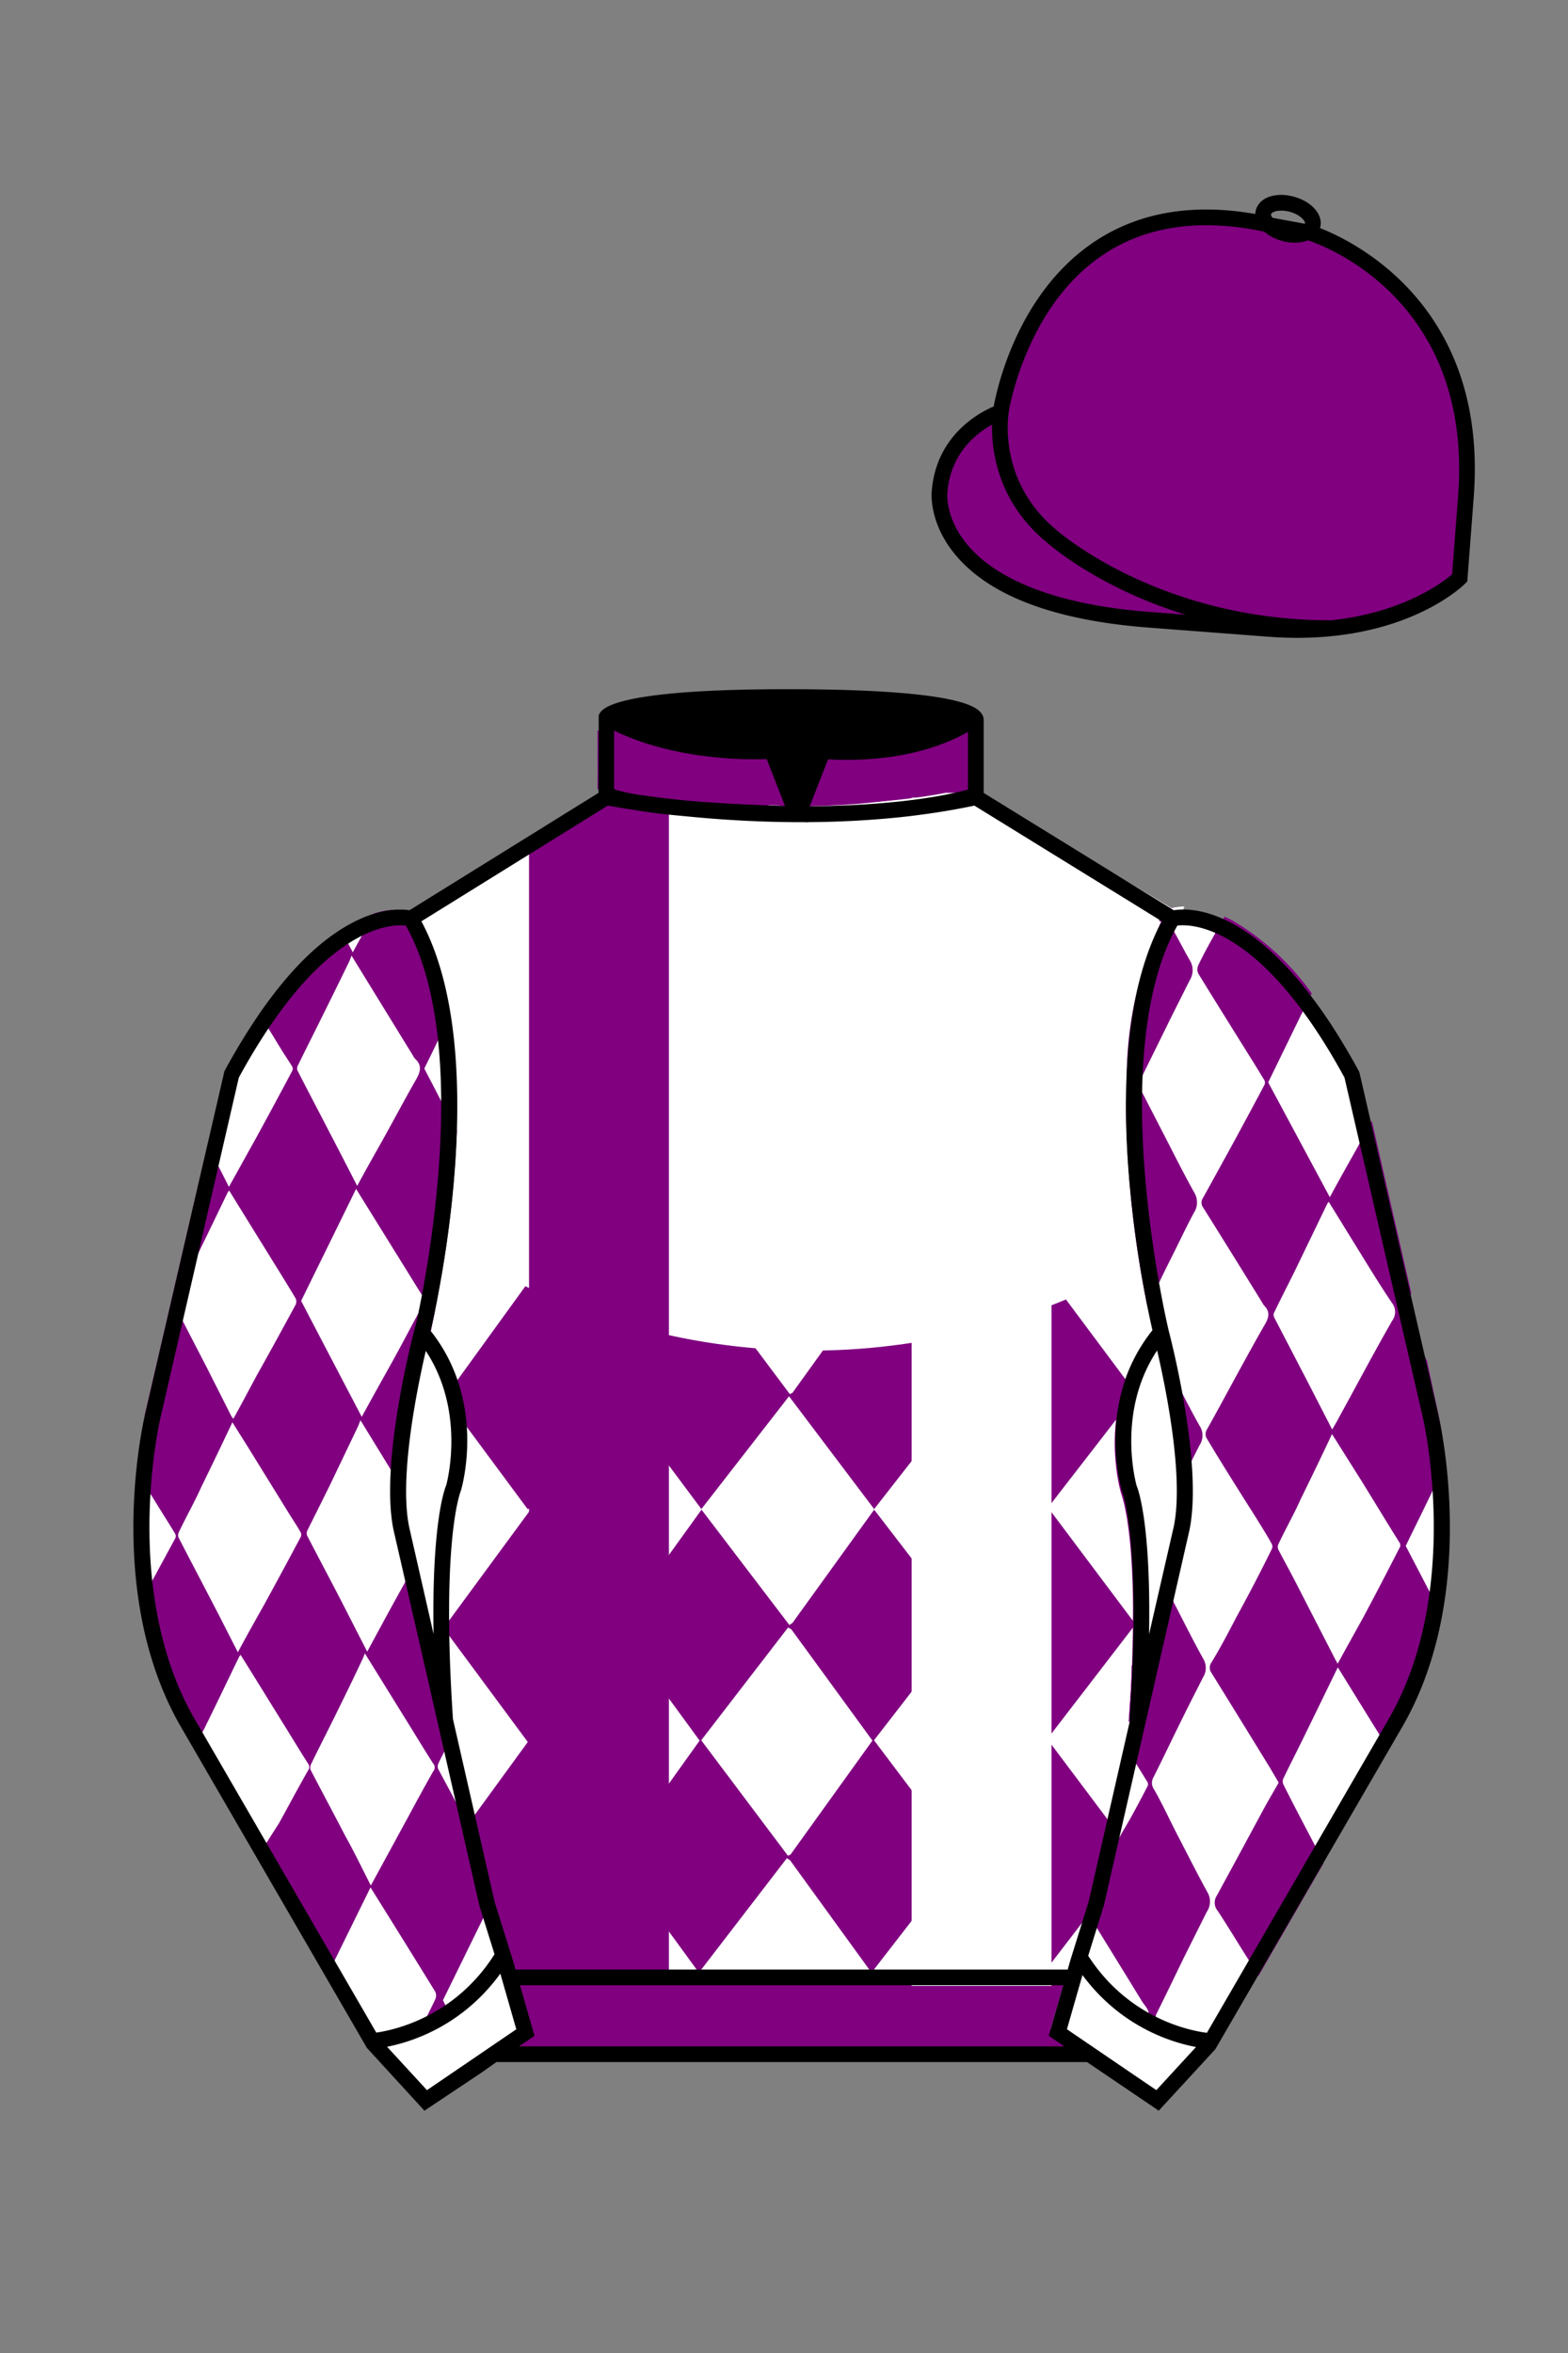 
<svg xmlns="http://www.w3.org/2000/svg" viewBox="0 0 100 150">

	<rect x="0" y="0" width="100" height="150" fill="#808080" stroke="none"/>

	<path d="M74.752 58.99s5.164-1.613 11.451 9.961l5.025 21.795s2.623 11.087-2.232 19.497l-11.869 20.482-3.318 3.605-4.346-2.944H31.484l-1.03.731-3.317 2.213-1.658-1.802-1.659-1.803-5.936-10.241-5.936-10.241c-2.427-4.205-2.985-9.08-2.936-12.902.049-3.823.705-6.595.705-6.595l2.512-10.897 2.512-10.898c3.144-5.787 6.007-8.277 8.084-9.321 2.077-1.043 3.368-.64 3.368-.64l6.228-3.865 6.229-3.865v-5.08s.087-.328 1.571-.655c1.483-.328 4.364-.655 9.95-.655 6.222 0 9.232.368 10.689.737 1.455.369 1.357.737 1.357.737v4.916l12.535 7.73z" fill="#800080"></path>


  <defs>
    <style>
      .cls-1 {
        fill: #fff;
      }
    </style>
  </defs>
  <path d="M72.04,74.84l.5-.65-.59-.79h-.01s-4.94-6.6-4.94-6.6l5.63-7.32-2.27-3.03h-.01s-1.57-2.11-1.57-2.11l-.12-.08-.05-.03-.25-.15-.89-.53-.39-.23-.03-.02-.65-.39-.54.76-4.24,5.87-5.64-7.33v-.02s-.02.02-.02.02h-.02s-5.19,7.2-5.19,7.2l-.2.13-5.6-7.35-5.36,7.44-4.63-6.07-.49-.65-.54.33-.3.19-.22.14-.71.44-1.28,1.74v.02s-2.84,3.86-2.84,3.86v.22l5.29,7.15-4.85,6.64s-.01.01-.01.01l-.43.6v.39l.33.45h.01s4.82,6.58,4.82,6.58l-4.64,6.41h0s-.51.71-.51.71v.56l1.08,1.46h.01v.02l3.97,5.36.23-.02,5.53-7.12,5.33,7.15,5.59-7.19,5.43,7.19,5.65-7.23,5.42,7.16,4.35-5.62h0s.01-.02.01-.02l1.27-1.64-.68-.92h0s-4.81-6.46-4.81-6.46l5.07-6.62h0ZM39.42,88.97l-5.5-7.33,5.57-7.21,5.22,7.16-5.29,7.38ZM39.51,74.34l-5.54-7.37,5.61-7.26,5.26,7.2-5.33,7.43ZM50.54,88.79l-.17.08-5.48-7.32,5.5-7.15.2.13,5.13,7.06-5.18,7.2ZM50.63,74.17l-.17.08-5.52-7.37,5.54-7.19.2.12,5.17,7.1-5.22,7.26ZM61.42,88.88l-5.52-7.33,5.59-7.21c.01.14.14.17.25.23l5.04,6.93-5.36,7.38ZM61.51,74.25l-5.56-7.37,5.62-7.25c.02.15.14.17.25.23l5.08,6.97-5.39,7.42Z" fill="#800080"></path>
  <path d="M75.35,57.8c-.02.05-.03.11-.04.16-.1.33-.18.68-.24,1.02-.02.07-.03.15-.04.22h-.03s-.01.03-.02.04c-.11.2-.22.39-.31.6-.01.02-.02.05-.03.07-.06.12-.12.24-.16.36-.05.09-.09.19-.13.29-.04.1-.09.2-.12.3-.07.16-.13.33-.19.5,0,.03-.02.06-.03.09l-.23-.31-.46-.62h0s-.69-.94-.69-.94v-.21l.77-1.05.62-.85.7.42s.02-.01.04-.01c.02-.01.05-.01.09-.02h0s.08-.02.13-.03c.02,0,.05-.01.08-.01.08-.01.18-.02.29-.02Z" fill="#800080"></path>
  <path d="M28.58,59.7l-.86,1.13h0s-.79,1.04-.79,1.04c-.04-.12-.08-.24-.12-.35-.03-.11-.07-.21-.11-.31-.01-.03-.02-.05-.03-.08-.04-.12-.08-.24-.13-.36-.03-.07-.05-.14-.08-.21-.02-.07-.06-.14-.09-.21-.01-.01-.01-.03-.02-.04-.06-.16-.13-.31-.2-.46,0-.01-.01-.01-.01-.02-.08-.18-.17-.36-.27-.53-.02-.12-.03-.23-.05-.34-.05-.31-.1-.61-.18-.91,0-.02-.01-.03-.01-.05.08,0,.14,0,.2.01.05,0,.09.01.13.01.03.01.06.01.09.02.04,0,.08,0,.12.02l.37-.23.44-.28h.01s.47.64.47.64v.02s1.13,1.49,1.13,1.49Z" fill="#800080"></path>
  <path d="M72.42,103.54l-.17-.21h0s-5.34-7.13-5.34-7.13h-.17l-5.34,7.39-5.65-7.35-5.21,7.22-.2.13-5.6-7.35-5.36,7.44-5.61-7.35-5.22,7.1h-.01s-.17.25-.17.25v.22l.18.25h.01s5.1,6.9,5.1,6.9l-3.43,4.71h0s-.78,1.07-.78,1.07l.24,1.06.44,1.89.21.9.16.72.12.36,1.67,2.27h0s1.14,1.57,1.14,1.57l.1.13-.54.74-.09.13-.04.05c.06,0,.13.01.19.01l-.02-.06h1.36l-.68-.91.07-.09,5.49-7.12,5.19,7.12.04.05-.68.95h1.6l-.74-.99h.01s5.49-7.15,5.49-7.15l.2.12,5.09,7.02.04.05-.68.95h1.61l-.75-.99h.01s5.58-7.21,5.58-7.21c0,.14.13.17.24.22l5.05,6.94-.03.04-.73,1h1.74l-.74-1-.06-.08,2.34-3.05,1.3-1.69.4-1.73.17-.74.02-.09.31-1.35-.62-.84-3.88-5.17,5.46-7.1.17-.22ZM39.3,118.4l-5.55-7.37,5.61-7.26,5.26,7.19-5.32,7.44ZM50.42,118.22l-.17.08-5.53-7.36,5.54-7.19.21.12,5.17,7.09-5.22,7.26ZM61.3,118.31l-5.56-7.37,5.62-7.26c.02.15.14.18.25.23l5.08,6.97-5.39,7.43Z" fill="#800080"></path>
  <polygon points="69.09 122.47 69 122.75 68.94 122.93 68.49 124.32 68.3 124.9 68.1 125.6 66.81 125.6 66.75 125.52 69.09 122.47" fill="#ffffff"></polygon>
  <polygon points="44.46 125.6 33.78 125.6 39.27 118.48 44.46 125.6" fill="#ffffff"></polygon>
  <polygon points="55.47 125.6 44.69 125.6 50.18 118.46 50.38 118.58 55.47 125.6" fill="#ffffff"></polygon>
  <path d="M66.57,125.56l-.03.04h-10.84l5.58-7.2c0,.14.13.17.24.22l5.05,6.94Z" fill="#ffffff"></path>
  <path d="M72.25,103.76c0,.33-.01.67-.02,1.02-.01.77-.04,1.61-.09,2.5-.02.53-.06,1.08-.1,1.66,0,.19-.02.38-.03.57,0,.06-.01.12-.01.19h.07s.03.01.03.01l-.04.17v.06s-.11.42-.11.42l-.05.22-.36,1.59-.17.77-.34,1.51-.03.14-.12.51-.18.78-.03.15-3.88-5.17,5.46-7.1Z" fill="#ffffff"></path>
  <path d="M66.69,110.88l-5.39,7.43-5.56-7.37,5.62-7.26c.02.15.14.18.25.23l5.08,6.97Z" fill="#ffffff"></path>
  <polygon points="55.64 110.96 50.42 118.22 50.25 118.3 44.72 110.94 50.26 103.75 50.47 103.87 55.64 110.96" fill="#ffffff"></polygon>
  <polygon points="44.62 110.96 39.3 118.4 33.75 111.03 39.36 103.77 44.62 110.96" fill="#ffffff"></polygon>
  <path d="M33.66,111.05l-3.43,4.71-.12-.49-.56-2.49-.05-.24-.24-1.07-.09-.4-.08-.36-.08-.35-.18-.78-.06-.24v-.08s0-.06-.01-.08c-.06-1.05-.12-2.02-.15-2.92v-.1s0-.07-.01-.11c0-.17,0-.35-.02-.52,0-.21,0-.41-.01-.61-.01-.26-.01-.51-.01-.76l5.1,6.89Z" fill="#ffffff"></path>
  <path d="M72.25,103.32l-5.34-7.12h-.17l-5.34,7.39-5.65-7.35-5.21,7.22-.2.13-5.6-7.35-5.36,7.44-5.61-7.35-5.22,7.1c-.02-1.57.02-2.87.09-3.93h0c.02-.32.04-.62.07-.89.04-.51.09-.95.15-1.33.01-.09.02-.16.03-.24.14-.99.29-1.54.36-1.78.01-.01.01-.02.01-.03.03-.08.04-.12.04-.13h.01c.03-.09.2-.67.31-1.56.01-.11.03-.23.04-.35.03-.3.05-.63.05-.98.02-.43,0-.89-.04-1.38l3.97,5.36.23-.02,5.53-7.12,5.33,7.15,5.59-7.19,5.43,7.19,5.65-7.23,5.42,7.16,4.35-5.62h0s.01-.02.01-.02c-.14,1.15-.1,2.2,0,3.01v.04s0,.02.01.03c-.01.01-.01.02,0,.03.11.92.28,1.51.31,1.6,0,0,.05.13.13.44.06.21.12.49.19.87.04.2.08.43.11.68.15,1.02.28,2.5.32,4.58v.07c.01.46.01.96,0,1.48Z" fill="#ffffff"></path>
  <path d="M73.54,84.77c-.32.39-.59.78-.83,1.18,0,0,0,.01-.01.01-.11.19-.22.38-.32.57-.09.18-.19.37-.27.55h0s-.02.05-.03.07c-.02.03-.03.05-.04.08-.1.23-.19.46-.27.69l-4.81-6.45,5.07-6.62h0c.06.79.13,1.57.22,2.31.24,2.12.55,3.98.81,5.36h0c.14.74.26,1.33.36,1.75.04.21.08.38.11.5Z" fill="#ffffff"></path>
  <path d="M66.78,81.5l-5.36,7.38-5.52-7.33,5.59-7.21c.01.14.14.17.25.23l5.04,6.93Z" fill="#ffffff"></path>
  <polygon points="55.72 81.59 50.54 88.79 50.37 88.87 44.89 81.55 50.39 74.4 50.59 74.53 55.72 81.59" fill="#ffffff"></polygon>
  <polygon points="44.71 81.59 39.42 88.97 33.92 81.64 39.49 74.43 44.71 81.59" fill="#ffffff"></polygon>
  <path d="M33.74,81.67l-4.64,6.41h0s-.01-.04-.02-.06c-.09-.26-.19-.51-.31-.77h0c-.13-.33-.29-.64-.47-.96-.24-.44-.53-.87-.85-1.29.04-.23.13-.64.24-1.19.04-.22.09-.46.14-.73,0-.02.01-.03.01-.04h0c.13-.74.29-1.62.45-2.62.05-.34.11-.69.16-1.05.03-.22.06-.44.09-.67h0c.16-1.12.29-2.33.38-3.61h.01s4.82,6.58,4.82,6.58Z" fill="#ffffff"></path>
  <polygon points="31.41 55.77 28.58 59.63 28.58 59.7 27.46 58.21 28.22 57.75 28.86 57.35 29.79 56.77 31.41 55.77" fill="#ffffff"></polygon>
  <path d="M29.1,71.58c.01-.4.02-.8.02-1.21,0-.53-.01-1.06-.03-1.59-.02-.38-.04-.76-.07-1.14-.03-.53-.08-1.06-.14-1.58h0c-.15-1.36-.39-2.67-.73-3.9-.1-.36-.21-.71-.34-1.05-.03-.09-.06-.18-.1-.27h0s.86-1.14.86-1.14v.15l5.29,7.15-4.85,6.64c.01-.18.02-.36.03-.55.02-.5.04-1,.05-1.51Z" fill="#ffffff"></path>
  <polygon points="44.84 66.91 39.51 74.34 33.97 66.97 39.58 59.71 44.84 66.91" fill="#ffffff"></polygon>
  <path d="M66.9,66.83l-5.39,7.42-5.56-7.37,5.62-7.25c.02.15.14.17.25.23l5.08,6.97Z" fill="#ffffff"></path>
  <polygon points="55.85 66.91 50.63 74.17 50.46 74.25 44.94 66.88 50.48 59.69 50.68 59.81 55.85 66.91" fill="#ffffff"></polygon>
  <polygon points="73.4 58.32 72.63 59.37 72.63 59.48 70.36 56.45 70.92 56.79 71.86 57.37 73.4 58.32" fill="#ffffff"></polygon>
  <path d="M73.32,60.51h0c-.08.24-.16.46-.23.69-.25.76-.46,1.55-.62,2.37-.06.3-.11.6-.16.91-.07.36-.12.72-.17,1.09h0c0,.08-.01.14-.02.21-.01.08-.02.16-.03.24v.04c-.02.18-.04.37-.06.56-.05.42-.07.86-.1,1.29,0,.05-.01.09-.01.14-.01.13-.01.27-.02.41,0,.12-.01.23-.01.35-.03.62-.04,1.24-.03,1.85v.26c0,.22,0,.44.01.66,0,.14.01.28.02.41,0,.21.01.42.02.63h0c.01.27.02.53.04.78h-.01s-4.94-6.6-4.94-6.6l5.63-7.32v.1l.69.93Z" fill="#ffffff"></path>
  <path d="M65.86,53.67l-4.24,5.87-5.64-7.33c.22-.02.44-.04.67-.06.78-.06,1.48-.15,2.09-.24.13-.01.26-.03.37-.05.05,0,.09,0,.13-.02h.01c.12-.02.23-.03.35-.05h.01c.14-.02.28-.04.42-.07.46-.07.92-.15,1.39-.23.12-.02.25-.05.37-.07.11-.02.21-.04.32-.06l.1.06.37.23.05.03.46.28h0s2.31,1.43,2.31,1.43l.45.28Z" fill="#ffffff"></path>
  <path d="M55.94,52.22l-5.19,7.19-.2.13-5.6-7.35-5.36,7.44-4.63-6.07.14-.08.36-.23,1.79-1.11,1.09-.68.12-.07.02-.02h.01l.11-.07h.01c.06.01.25.05.59.1.01,0,.03.01.05.01.07.02.15.03.24.04.04.01.08.02.12.02.06.01.13.03.19.04.47.1,1.08.2,1.87.3.68.09,1.5.17,2.47.25.15.02.3.03.46.04.33.03.67.05,1.04.08.15.01.3.02.46.03.03,0,.05,0,.08.01.46.03.94.07,1.42.09.83.04,1.7.07,2.6.08h0s1.3.01,1.3.01c.09,0,.17,0,.26-.01.44,0,.86-.01,1.27-.02.07,0,.13,0,.2-.01.32,0,.64-.02.94-.04.36-.02.72-.03,1.05-.05.1-.01.19-.02.27-.02.16-.01.31-.02.45-.03Z" fill="#ffffff"></path>


  <path fill="#FFFFFF" d="M74.72,57.89l-12.02-7.19v-.16h-2.38c-1.57.31-4.23.67-8.16.75-.42.11-.87.17-1.36.17-.4,0-.78-.04-1.13-.11-4.14-.1-7.59-.53-9.42-.81h-2.04v.06l-12.04,7.46c-.15-.03-.42-.08-.79-.07.01.02.01.03.01.05.09.3.15.6.18.91.01.01.01.03.01.04.05,0,.1.01.13.01,2.96,5.19,2.5,13.73,1.71,19.55.35.24.7.47,1.05.68,13.76,8.73,30.37,9.11,44.26,1.3.26-.14.52-.29.78-.45-.86-5.78-1.62-15.3,1.5-20.88.03,0,.06-.01.09-.01,0-.07.03-.15.04-.22.08-.36.19-.7.33-1.02.02-.06.05-.11.07-.16-.45,0-.73.07-.81.1Z"></path>


  <defs>
    <style>
      .cls-1 {
        fill: #fff;
      }
    </style>
  </defs>
  <polygon points="67.06 53.31 67.06 126.6 58.14 126.6 58.14 50.85 62.95 50.85 63.79 51.35 63.82 51.37 64.54 51.8 67.06 53.31" fill="#FFFFFF"></polygon>
  <path d="M42.66,50.87v75.73h-8.92V53.36l2.52-1.56,1.94-1.2v-.3h.98c.13.04.31.1.56.16.02,0,.03,0,.05.01.05.01.1.02.16.03.09.01.19.02.29.04.17.03.36.05.56.08.53.08,1.15.16,1.86.25Z" fill="#800080"></path>

<g id="CAP">
	<path fill="#800080" d="M83.483 14.819s11.045 3.167 10.006 16.831l-.299 3.929-.098 1.266s-3.854 3.878-12.191 3.244l-7.594-.578c-14.146-1.076-13.389-8.132-13.389-8.132.299-3.929 3.901-5.104 3.901-5.104s2.192-14.981 16.72-12.033l.391.107 2.553.47z"></path>
</g>

	<path fill="#FFFFFF" d="M27.109 134.103l2.913-1.944 1.434-.999 2.014-1.385-1.298-4.521-1.154-3.698-5.45-23.896c-.876-4.191 1.314-12.492 1.314-12.492s4.328-17.817-.715-26.405c0 0-5.164-1.613-11.452 9.961L9.69 90.519s-2.623 11.088 2.231 19.498l11.871 20.482 3.317 3.604"></path>


	<path fill="#FFFFFF" d="M73.785 134.1l-2.912-1.944-1.434-1-2.014-1.384 1.297-4.521 1.154-3.698 5.451-23.896c.875-4.191-1.314-12.493-1.314-12.493s-4.328-17.816.715-26.404c0 0 5.164-1.613 11.451 9.961l5.025 21.795s2.623 11.087-2.232 19.497l-11.869 20.482-3.318 3.605"></path>

<path fill="#800080" d="M29.08,114.9l-.13-.25c-.33-.63-.66-1.24-1-1.87a.46.46,0,0,1,0-.34c.09-.2.19-.4.29-.59q.35-.72.72-1.44l-.25-1.07v0c-.09-1.42-.15-2.7-.19-3.87a3.91,3.91,0,0,1-.31-.57.42.42,0,0,1,0-.1,4.62,4.62,0,0,1-.53-1.3v.72l-1.12-4.81,0,.07c-.25.43-.49.86-.72,1.3h0a.35.35,0,0,0,0,.08l-.24.43c-.73,1.31-1.44,2.63-2.18,4-.57-1.1-1.11-2.17-1.66-3.24-.72-1.39-1.45-2.76-2.17-4.15a.44.44,0,0,1,0-.31L21,94.76,22.8,91c.07-.14.12-.3.19-.46l1.84,3a1.29,1.29,0,0,1,.09.16h0c.33.51.65,1,1,1.52a0,0,0,0,1,0,0v-.53a24.7,24.7,0,0,1,.18-2.51c0-.14,0-.28.05-.42s.06-.55.11-.83.08-.55.13-.82a.28.28,0,0,1,0-.09c.06-.37.13-.73.2-1.08s.18-1,.28-1.38l.09-.41a2.82,2.82,0,0,1,.07-.31c.07-.28.13-.54.19-.77.07.1.12.21.18.31a5.92,5.92,0,0,1,.28-1.1l-.22-.3h0c0-.25.15-.73.27-1.38-.07-.15-.15-.3-.23-.45a.47.47,0,0,1,0-.51c.22-.42.43-.85.64-1.27v0a68.9,68.9,0,0,0,1-9.33L28,69.93c-.31-.61-.63-1.21-.94-1.81.26-.53.52-1.05.77-1.58s.59-1.19.88-1.78a18.84,18.84,0,0,0-2-6.1h0a4.45,4.45,0,0,1-.48-.66l-.12.07a4.57,4.57,0,0,0-2.3.18s0,0,0,0l-.67,1.22a.2.2,0,0,0,0,.08c-.22.38-.43.77-.64,1.16l-.32-.61,0-.07-.41-.79,0,0c-.2.13-.4.27-.61.43s-.43.32-.64.5l-.52.44c-.17.16-.35.32-.53.5l-.51.53c-.35.37-.7.77-1,1.19S17,64,16.54,64.63c.16.26.32.51.47.77l.12.18L18,67c.21.34.44.67.64,1a.3.3,0,0,1,0,.26q-1.14,2.15-2.3,4.27l-1.74,3.13L14,74.48l-.21-.4c-.19-.36-.38-.72-.56-1.08l-4,17.2a.17.17,0,0,1,0,.08.44.44,0,0,1,0,.14.88.88,0,0,1,0,.2c0,.12,0,.25-.07.41-.12.64-.29,1.63-.4,2.85l.76,1.24c.09.14.18.27.26.41l.54.87c.29.47.58.92.86,1.39a.32.32,0,0,1,0,.27l-1.28,2.36-.23.42-.69,1.27,0,0a25.53,25.53,0,0,0,.59,2.78c.11.42.23.83.36,1.25l.24.7a19,19,0,0,0,1.49,3.21l.77,1.33c.17-.34.34-.68.5-1a2,2,0,0,0,.11-.2l.14-.29c.7-1.42,1.38-2.85,2.07-4.27l.09-.13c1,1.59,1.94,3.13,2.9,4.67.47.76.93,1.52,1.41,2.27a.36.36,0,0,1,0,.43c-.63,1.1-1.23,2.23-1.84,3.34L17,117.47l0,0-.55,1,4.38,7.54c.18-.36.36-.72.53-1.08l2.27-4.61q2.07,3.31,4.13,6.65a.58.58,0,0,1,0,.48c-.15.33-.32.66-.49,1l-.14.28h1.67l.06,0-.46-.91-.15-.31,2.56-5.22.63-1.27-.65-2.87C30.21,117.08,29.65,116,29.08,114.9ZM19,67.92c.42-.87.86-1.73,1.29-2.6.65-1.31,1.3-2.62,1.94-3.94.07-.14.12-.28.19-.46l3.91,6.36a.94.94,0,0,0,.16.23c.44.42.32.82.05,1.3-.7,1.22-1.36,2.47-2.05,3.71-.56,1-1.13,2-1.71,3.08-.57-1.11-1.13-2.2-1.7-3.29-.7-1.36-1.42-2.72-2.12-4.09A.41.41,0,0,1,19,67.92Zm-7.85,15c.36-.74.73-1.47,1.09-2.2.08-.15.16-.31.23-.46s.23-.47.34-.71c.58-1.18,1.14-2.36,1.71-3.53l.09-.13,2.89,4.67c.46.74.92,1.48,1.36,2.22a.5.5,0,0,1,0,.38c-.8,1.48-1.63,3-2.44,4.44-.51.94-1,1.88-1.54,2.85-.05-.08-.1-.13-.13-.18L13.2,87.2l-1.5-2.9c-.07-.13-.14-.26-.2-.4l-.35-.67A.44.44,0,0,1,11.14,82.91Zm8.06,15q-1.15,2.16-2.32,4.3c-.56,1-1.13,2-1.72,3.11-.56-1.09-1.08-2.13-1.62-3.16-.72-1.39-1.45-2.77-2.16-4.15a.43.43,0,0,1,0-.31c.47-1,1-1.92,1.43-2.88.67-1.37,1.33-2.74,2-4.16l.95,1.51,2.77,4.48c.21.33.43.66.62,1A.3.3,0,0,1,19.2,97.91Zm0-15,3.5-7.13,3.45,5.56c.21.34.42.68.62,1,.09.13.17.27.25.41a.37.37,0,0,1,0,.31c-.2.39-.41.77-.62,1.15h0c-.43.81-.86,1.62-1.3,2.42s-1,1.79-1.49,2.68l-.55,1Q21.14,86.64,19.21,82.94Zm8.42,30c-.57,1-1.11,2-1.65,3l-2.33,4.28C23.09,119.1,22.56,118,22,117c-.73-1.41-1.48-2.8-2.21-4.21a.51.51,0,0,1,.06-.35c.42-.87.86-1.73,1.29-2.59.65-1.32,1.3-2.63,1.94-4,.07-.13.12-.28.19-.45l2.95,4.76c.46.75.92,1.5,1.39,2.24A.38.38,0,0,1,27.63,112.92Z"></path><path fill="#800080" d="M25.88,95.23a0,0,0,0,1,0,0v-.53C25.88,94.9,25.88,95.07,25.88,95.23Z"></path><path fill="#800080" d="M25.88,95.23a0,0,0,0,1,0,0v-.53C25.88,94.9,25.88,95.07,25.88,95.23Z"></path><path fill="#800080" d="M25.88,95.23a0,0,0,0,1,0,0v-.53C25.88,94.9,25.88,95.07,25.88,95.23Z"></path><path fill="#800080" d="M25.88,95.23a0,0,0,0,1,0,0v-.53C25.88,94.9,25.88,95.07,25.88,95.23Z"></path><path fill="#800080" d="M25.88,95.23a0,0,0,0,1,0,0v-.53C25.88,94.9,25.88,95.07,25.88,95.23Z"></path><path fill="#800080" d="M25.88,95.23a0,0,0,0,1,0,0v-.53C25.88,94.9,25.88,95.07,25.88,95.23Z"></path><path fill="#800080" d="M25.88,95.23a0,0,0,0,1,0,0v-.53C25.88,94.9,25.88,95.07,25.88,95.23Z"></path><path fill="#800080" d="M25.88,95.23a0,0,0,0,1,0,0v-.53C25.88,94.9,25.88,95.07,25.88,95.23Z"></path><path fill="#800080" d="M25.88,95.23a0,0,0,0,1,0,0v-.53C25.88,94.9,25.88,95.07,25.88,95.23Z"></path><path fill="#800080" d="M25.88,95.23a0,0,0,0,1,0,0v-.53C25.88,94.9,25.88,95.07,25.88,95.23Z"></path><path fill="#800080" d="M25.88,95.23a0,0,0,0,1,0,0v-.53C25.88,94.9,25.88,95.07,25.88,95.23Z"></path><path fill="#800080" d="M25.88,95.23a0,0,0,0,1,0,0v-.53C25.88,94.9,25.88,95.07,25.88,95.23Z"></path><path fill="#800080" d="M92.19,93.25s0,0,0,0A30.68,30.68,0,0,0,91.7,90L91,86.73l-.08-.15h0c-.48-.91-1-1.82-1.41-2.74a.5.5,0,0,1,0-.36c.16-.33.32-.66.49-1l0-.07-2.52-11s0,0,0,.06c-.25.47-.5.94-.76,1.4h0l0,0-.19.35c-.56,1-1.13,2-1.72,3.1L80.88,69,83,64.65l.06-.11h0l.54-1.1.06-.11h0a16.43,16.43,0,0,0-5.06-4.65c-.18-.09-.35-.18-.52-.25h0c0,.05,0,.09-.07.14l-.49.89s0,0,0,0l-.1.18c-.35.63-.7,1.26-1,1.9a.63.63,0,0,0,0,.52c1.09,1.78,2.2,3.55,3.31,5.33.31.49.62,1,.91,1.48a.33.33,0,0,1,0,.29q-1.14,2.15-2.3,4.27l-1.62,2.94a.51.51,0,0,0,0,.59q1.88,3,3.73,6a2.46,2.46,0,0,0,.17.27c.4.39.3.77.05,1.2-.54.93-1.06,1.89-1.58,2.83-.7,1.28-1.38,2.55-2.09,3.82a.57.57,0,0,0,0,.68c1,1.67,2.07,3.36,3.11,5,.34.56.7,1.11,1,1.67a.36.36,0,0,1,0,.32Q80,101,78.84,103.11c-.52,1-1,1.92-1.58,2.87a.57.57,0,0,0,0,.66q1.86,3,3.7,6l.59,1c-.32.56-.64,1.1-.94,1.65-1,1.85-2,3.71-3,5.54a.82.82,0,0,0,.06,1c.66,1,1.32,2.11,2,3.17l0,0,.53.86.06.1,4.15-7.18-.06-.11c-.15-.29-.29-.58-.44-.86a.25.25,0,0,0,0-.07l0,0c-.69-1.32-1.39-2.64-2.07-4a.48.48,0,0,1,0-.35c.48-1,1-2,1.48-3,.66-1.34,1.31-2.69,2-4.1q1.34,2.17,2.66,4.3l0,0h0l.52.84.06.1.82-1.42A22.4,22.4,0,0,0,91.94,103a.09.09,0,0,1,0-.06l-.79-1.51h0l-1.5-2.88c.55-1.13,1.11-2.26,1.66-3.4C91.59,94.48,91.89,93.87,92.19,93.25ZM81.28,83.63c.41-.85.84-1.69,1.26-2.53q1.06-2.19,2.11-4.37l.09-.12,1.52,2.47c.84,1.35,1.66,2.72,2.53,4a.93.93,0,0,1,0,1.11c-1.15,2-2.26,4.11-3.39,6.16-.13.25-.27.49-.44.78L83.35,88l-2.08-4A.37.37,0,0,1,81.28,83.63ZM87,103c-.55,1-1.11,2-1.69,3.06l-.16-.29-2.57-5c-.35-.68-.72-1.34-1.06-2a.43.43,0,0,1,0-.31c.47-1,1-1.92,1.43-2.89.67-1.36,1.33-2.73,2-4.15l1.89,3c.8,1.29,1.58,2.59,2.39,3.88a.33.33,0,0,1,0,.42Q88.15,100.84,87,103Z"></path><path fill="#800080" d="M76.18,76.05c-.67-1.19-1.28-2.42-1.91-3.64l-1.51-2.93-.18-.35.21-.42h0l1.59-3.23c.49-1,1-2,1.5-3a1.19,1.19,0,0,0,0-1.26c-.34-.6-.66-1.21-1-1.83,0-.1-.11-.2-.15-.3-.14-.26-.28-.52-.41-.78s-.11-.22-.17-.33a4.45,4.45,0,0,1-.24.7h0l.14.09a23.7,23.7,0,0,0-2.19,9.62c.14.21.27.43.4.64a.31.31,0,0,1,0,.28l-.45.83v.48a67.09,67.09,0,0,0,1.37,12.69c.19-.42.39-.83.6-1.24.26-.56.53-1.11.81-1.67.51-1,1-2.06,1.54-3.07A1.21,1.21,0,0,0,76.18,76.05Z"></path><path fill="#800080" d="M77,120.62c-.64-1.16-1.23-2.34-1.84-3.51s-1-2.07-1.59-3.09a.69.69,0,0,1,0-.73c.56-1.12,1.1-2.25,1.65-3.37s1-2,1.51-3a1.13,1.13,0,0,0,0-1.19c-.62-1.11-1.18-2.24-1.76-3.36l-.26-.5h0c-.21-.39-.41-.78-.61-1.17,0,0,0,0,0,0l-.82,3.56v-.75a7.82,7.82,0,0,1-1.11,2.69c0,1.08-.1,2.26-.19,3.56h.1l-.34,1.5.61,1,.84,1.36a.3.3,0,0,1,0,.24c-.52,1-1,1.92-1.58,2.88-.19.35-.38.7-.58,1h0c-.46.83-.92,1.66-1.37,2.5h0l-.22,1-.18.55c.18.29.36.59.55.88,1,1.63,2,3.24,3,4.88.16.27.47.54.45.86a.67.67,0,0,1-.2.42h.72a.37.37,0,0,1-.07-.19.46.46,0,0,1,.06-.29c.57-1.15,1.13-2.31,1.69-3.47.5-1,1-2,1.5-3A1.16,1.16,0,0,0,77,120.62Z"></path><path fill="#800080" d="M76.49,90.87c-.46-.82-.89-1.65-1.32-2.49v0l-.6-1.16-.82-1.6a0,0,0,0,1,0,0h0c-.11-.21-.22-.41-.32-.62l-.17.23a4.8,4.8,0,0,1,.37,1.24c.07-.11.12-.21.19-.31a52,52,0,0,1,1.26,8.54v.25s0,0,0,0h0l.39-.76q.18-.39.39-.78c.2-.42.42-.84.63-1.26A1.13,1.13,0,0,0,76.49,90.87Z"></path>

	<path fill="#800080" d="M47.835 48.387l1.188 2.979s-8-.104-10.917-1.063v-3.75c0 .001 3.843 2.084 9.729 1.834zm3.948 0l-1.219 3c5.563.094 10.125-1.063 10.125-1.063v-3.688c-3.656 2.033-8.906 1.751-8.906 1.751z"></path>


	<path fill="#FFFFFF" d="M23.688 130.48s4.605-.855 7.192-4.699l1.021 3.536-5.696 3.893-2.517-2.73zm51.528.043s-4.605-.855-7.191-4.699l-1.021 3.535 5.697 3.893 2.515-2.729z"></path>


	<path fill="#fff" d="M25.587 97.434c-.875-4.191 1.313-12.492 1.313-12.492 3.678 4.398 2.014 9.944 2.014 9.944s-1.313 2.917-.525 14.753l-2.802-12.205z"></path>
	<path fill="#fff" d="M75.345 97.434c.877-4.191-1.313-12.492-1.313-12.492-3.678 4.398-2.014 9.944-2.014 9.944s1.313 2.917.525 14.753l2.802-12.205z"></path>
	<path d="M84.819 40.543c-11.27 0-17.779-5.718-18.052-5.961-4.297-3.521-3.444-8.346-3.406-8.55l.982.184c-.033.181-.769 4.457 3.075 7.606.08.071 6.532 5.721 17.403 5.721h.09l.002 1h-.094z
	M82.73 40.661c-.596 0-1.218-.023-1.867-.072l-7.593-.579c-6.005-.457-10.158-2.021-12.344-4.647-1.696-2.038-1.513-3.956-1.504-4.037.271-3.571 3.034-5.027 3.952-5.415.256-1.371 1.571-7.096 6.191-10.343 2.977-2.091 6.7-2.705 11.074-1.816l.423.115 2.559.471c.114.033 11.425 3.44 10.367 17.35l-.411 5.379-.13.13c-.151.154-3.53 3.464-10.717 3.464zm-5.795-26.304c-2.591 0-4.87.677-6.794 2.03-4.813 3.383-5.817 9.896-5.826 9.961l-.045.305-.294.098c-.134.044-3.289 1.132-3.558 4.667-.008.078-.137 1.629 1.303 3.337 1.386 1.645 4.527 3.718 11.625 4.258l7.594.578c7.166.546 10.944-2.356 11.67-2.982l.381-4.997c.977-12.83-9.1-16.144-9.624-16.307l-2.958-.58a17.567 17.567 0 0 0-3.474-.368z
	M82.73 40.661c-.596 0-1.218-.023-1.867-.072l-7.593-.579c-6.005-.457-10.158-2.021-12.344-4.647-1.696-2.038-1.513-3.956-1.504-4.037.271-3.571 3.034-5.027 3.952-5.415.256-1.371 1.571-7.096 6.191-10.343 2.977-2.091 6.7-2.705 11.074-1.816l.423.115 2.559.471c.114.033 11.425 3.44 10.367 17.35l-.411 5.379-.13.13c-.151.154-3.53 3.464-10.717 3.464zm-5.795-26.304c-2.591 0-4.87.677-6.794 2.03-4.813 3.383-5.817 9.896-5.826 9.961l-.045.305-.294.098c-.134.044-3.289 1.132-3.558 4.667-.008.078-.137 1.629 1.303 3.337 1.386 1.645 4.527 3.718 11.625 4.258l7.594.578c7.166.546 10.944-2.356 11.67-2.982l.381-4.997c.977-12.83-9.1-16.144-9.624-16.307l-2.958-.58a17.567 17.567 0 0 0-3.474-.368z
	M82.574 15.469a3.11 3.11 0 0 1-.82-.114c-.686-.19-1.256-.589-1.524-1.066-.169-.299-.215-.613-.132-.908.223-.802 1.273-1.161 2.436-.838.685.189 1.255.587 1.524 1.065.169.299.215.614.132.91-.082.295-.282.54-.58.709-.285.16-.646.242-1.036.242zm-.858-2.042c-.389 0-.63.131-.655.223-.009.033.005.087.039.147.104.185.409.452.922.594.513.143.91.07 1.095-.035.061-.035.101-.074.109-.107l.001-.002c.01-.033-.005-.088-.04-.149-.104-.185-.408-.451-.92-.593a2.105 2.105 0 0 0-.551-.078z
	M73.901 134.551l-7.018-4.773 1.396-4.866 1.157-3.71 5.441-23.858c.839-4.021-1.289-12.173-1.311-12.254-.181-.745-4.32-18.123.767-26.785l.099-.167.184-.057c.229-.071 5.632-1.596 12.04 10.199l.048.126 5.025 21.795c.108.458 2.611 11.375-2.287 19.859L77.51 130.632l-3.609 3.919zm-5.857-5.19l5.701 3.883 2.991-3.249 11.842-20.436c4.696-8.134 2.204-19.022 2.179-19.131l-5.011-21.731c-5.364-9.843-9.742-9.825-10.658-9.696-4.709 8.387-.593 25.667-.55 25.842.088.334 2.206 8.455 1.317 12.714l-5.453 23.905-1.164 3.736-1.194 4.163zM27.069 134.554l-3.671-4.006-11.871-20.482c-4.897-8.485-2.394-19.403-2.284-19.864l5.071-21.919c6.411-11.799 11.813-10.27 12.04-10.199l.185.057.098.167c5.087 8.663.948 26.041.77 26.776-.024.091-2.152 8.245-1.31 12.271l5.448 23.888 1.144 3.661 1.4 4.877-7.02 4.773zm-2.834-4.555l2.99 3.248 5.702-3.883-1.198-4.175-1.151-3.688-5.46-23.934c-.893-4.267 1.227-12.388 1.317-12.731.04-.165 4.155-17.44-.551-25.829-.909-.107-5.339-.069-10.661 9.692l-5.008 21.729c-.026.111-2.519 11.001 2.176 19.136l11.844 20.435z
	M23.777 130.604l-.057-.998c.049-.003 4.939-.348 7.894-5.146l.852.523c-3.237 5.258-8.468 5.609-8.689 5.621z
	M27.903 109.751l-2.805-12.215c-.89-4.259 1.229-12.379 1.319-12.723l.247-.935.621.742c3.807 4.551 2.18 10.171 2.109 10.408-.034.087-1.268 3.124-.505 14.576l-.986.147zm-1.827-12.425l1.575 6.859c-.126-7.325.762-9.403.808-9.505-.004 0 1.317-4.618-1.323-8.591-.54 2.327-1.721 8.062-1.06 11.237zM51.09 52.412c-6.99 0-12.442-1.079-12.523-1.095l.198-.98c.12.025 12.197 2.409 23.363.001l.211.978c-3.813.822-7.727 1.096-11.249 1.096z
	M51.547 52.42l-.754-.02c-10.628-.278-12.238-1.21-12.453-1.394l.65-.76-.325.38.288-.408c.059.036 1.529.871 11.112 1.161l-1.17-2.989c-1.409.054-6.492.059-10.477-2.209l.494-.869c4.315 2.455 10.223 2.065 10.282 2.063l.367-.026 1.986 5.071z
	M50.904 52.404h-.733l1.983-5.065.379.041c.058.007 5.735.577 9.436-2.061l.58.814c-3.475 2.477-8.334 2.363-9.738 2.272L51.638 51.4c7.338-.069 10.418-1.167 10.449-1.178l.344.939c-.139.051-3.485 1.243-11.527 1.243z
	M73.031 109.751l-.986-.146c.762-11.452-.472-14.489-.484-14.519-.092-.295-1.719-5.915 2.088-10.466l.621-.742.246.935c.091.344 2.209 8.465 1.318 12.723l-.002.01-2.801 12.205zm.766-23.661c-2.652 3.985-1.314 8.603-1.3 8.652.027.051.912 2.12.786 9.44l1.573-6.856c.663-3.176-.518-8.911-1.059-11.236zM32.544 125.555h35.971v1H32.544zM77.101 130.604c-.222-.012-5.455-.362-8.689-5.621l.852-.523c2.964 4.818 7.844 5.144 7.893 5.146l-.056.998zM50.949 44.453c9.949 0 11.197 1.295 11.197 1.295-3.447 2.682-9.653 2.065-9.653 2.065l-1.61 3.884-1.652-3.822c-8.023 0-10.431-2.188-10.431-2.188s1.083-1.234 12.149-1.234z
	M73.899 134.553l-4.575-3.1H31.658l-.9.639-3.685 2.459-3.671-4.007-11.871-20.482c-2.565-4.445-3.049-9.609-3.003-13.16.049-3.834.691-6.588.719-6.703l5.071-21.919c2.657-4.891 5.449-8.097 8.299-9.529 1.731-.87 2.992-.805 3.498-.724l12.051-7.479.017-4.93c.111-.418.748-.75 1.947-1.015 2.004-.442 5.388-.667 10.058-.667 5.202 0 8.839.253 10.812.752.907.23 1.427.502 1.636.857a.696.696 0 0 1 .099.391v4.611l12.125 7.479c1.135-.186 6.067-.296 11.799 10.253l.048.126L91.732 90.2c.108.458 2.611 11.375-2.287 19.859L77.51 130.632l-3.611 3.921zm-49.659-4.558l2.99 3.249 4.109-2.791h38.292l4.116 2.789 2.989-3.247 11.842-20.436c4.701-8.143 2.204-19.022 2.179-19.131l-5.011-21.732c-5.95-10.916-10.79-9.678-10.836-9.661l-.212.061-.194-.114-12.771-7.877v-5.079c-.095-.068-.353-.209-.98-.369-1.301-.329-4.189-.722-10.566-.722-5.727 0-8.513.35-9.842.644-.712.157-1.041.303-1.179.382v5.143l-12.887 7.998-.218-.068c-.006-.002-1.155-.315-2.994.609-1.825.917-4.664 3.233-7.837 9.053l-5.008 21.729c-.007.03-.645 2.771-.692 6.489-.044 3.425.417 8.398 2.869 12.646l11.841 20.435zm14.835-83.971z
	" fill="#000000"></path>

</svg>
